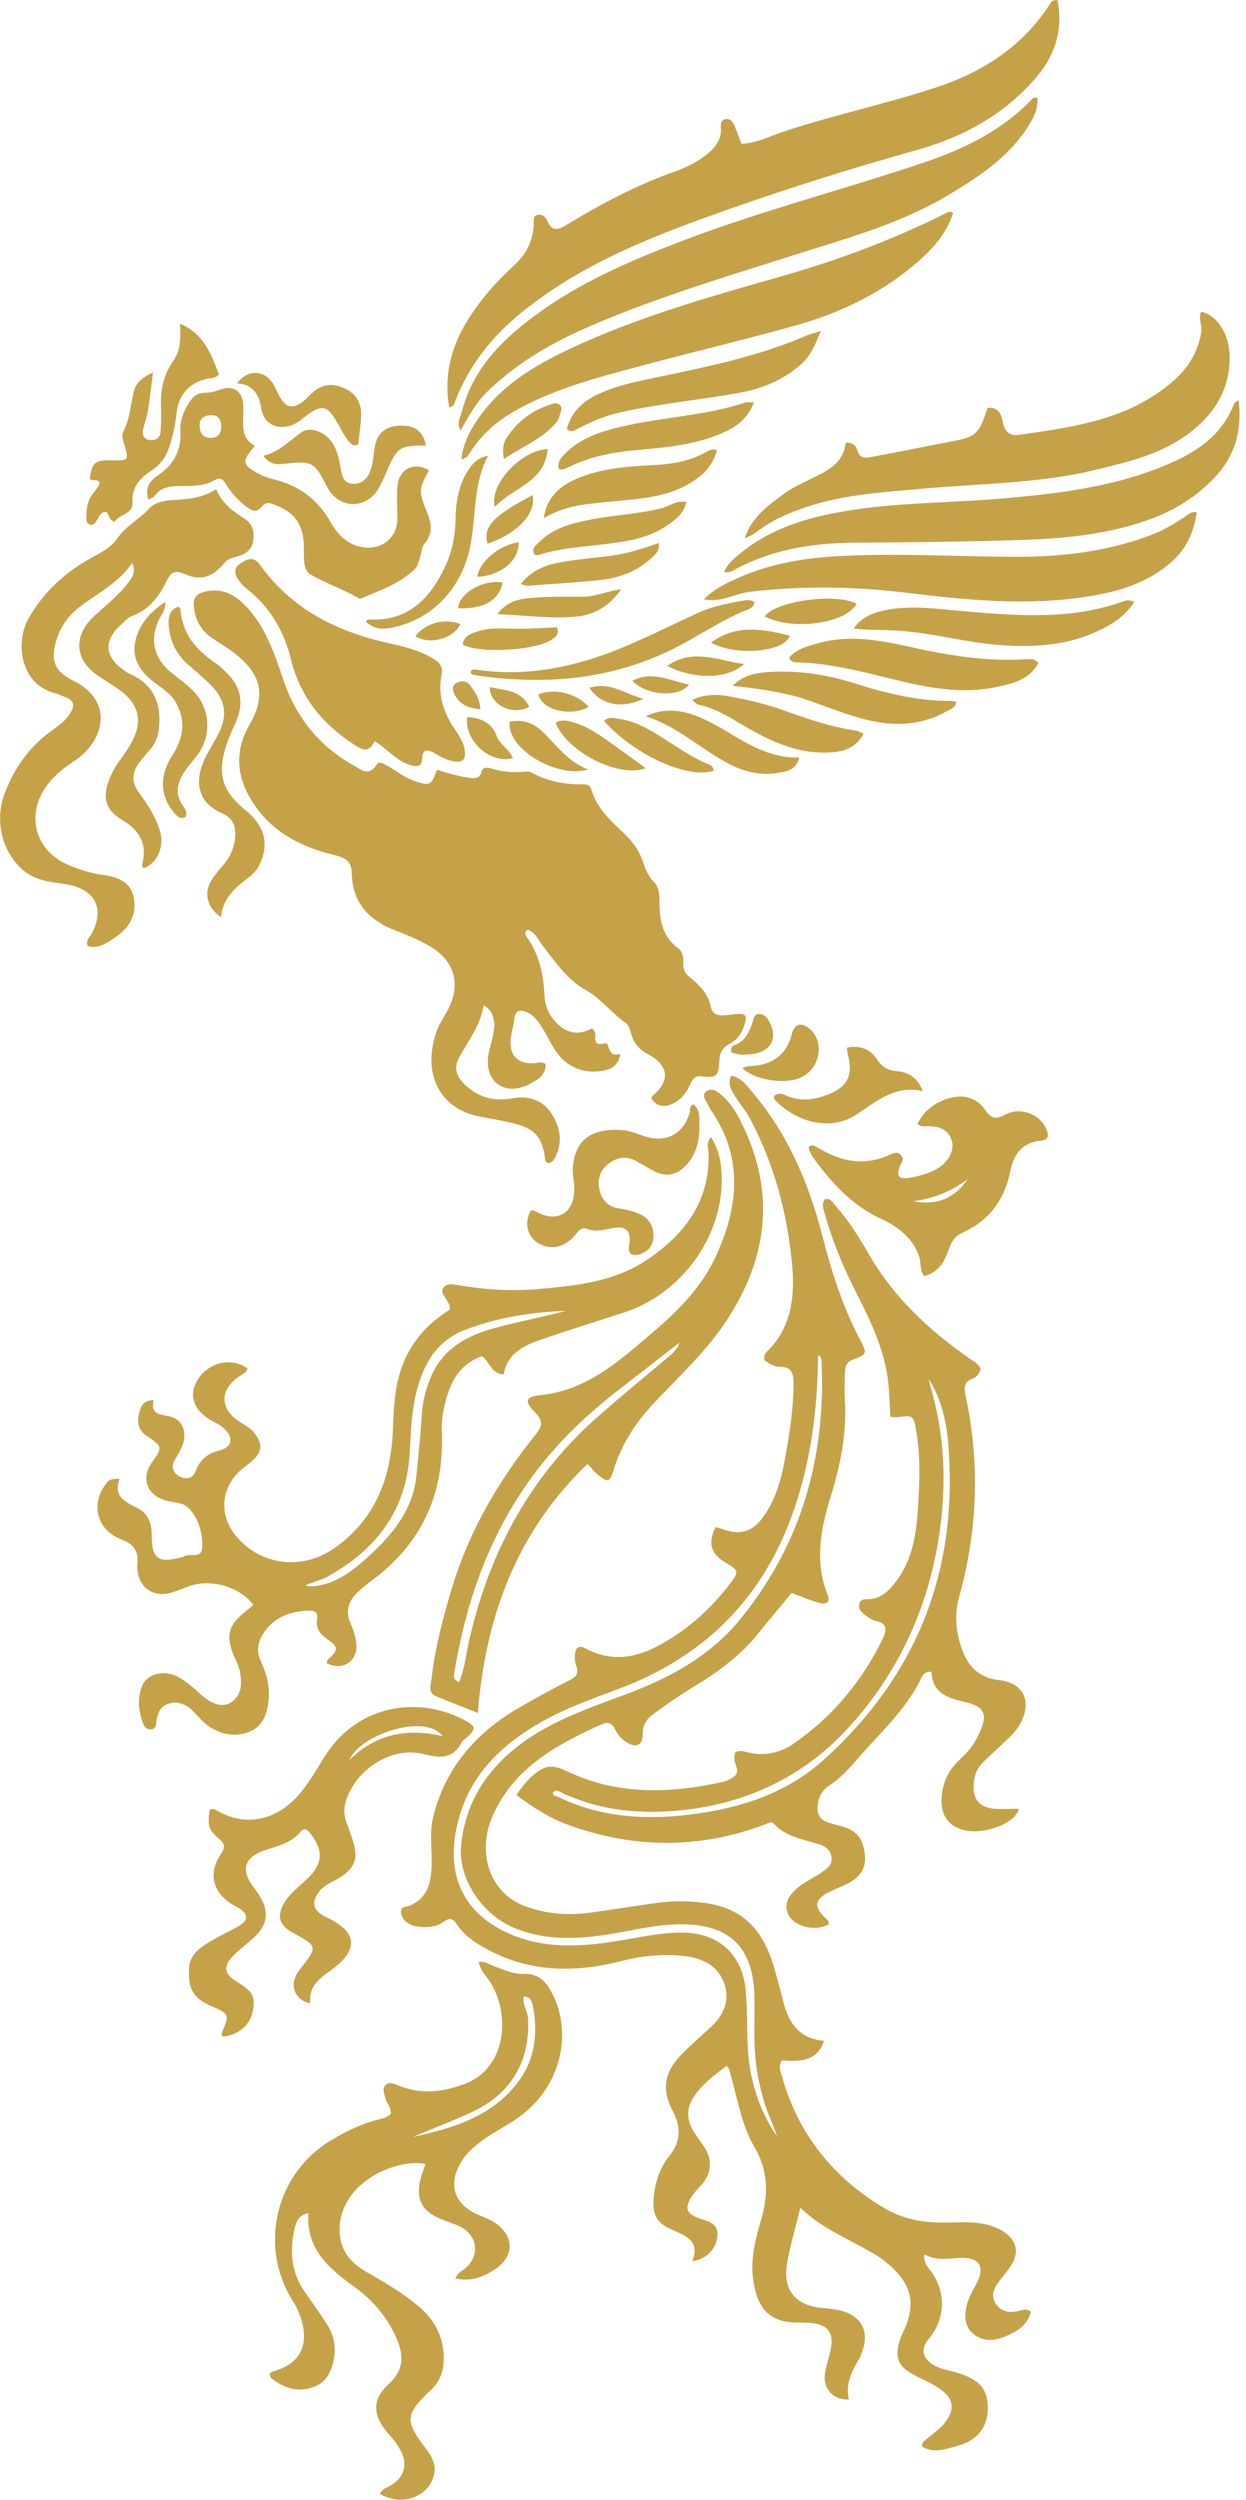 <?xml version="1.0" encoding="utf-8"?>
<!-- Generator: Adobe Illustrator 22.0.0, SVG Export Plug-In . SVG Version: 6.00 Build 0)  -->
<svg version="1.1" id="Layer_1" xmlns="http://www.w3.org/2000/svg" xmlns:xlink="http://www.w3.org/1999/xlink" x="0px" y="0px"
	 viewBox="0 0 387.5 777.2" style="enable-background:new 0 0 387.5 777.2;" xml:space="preserve">
<style type="text/css">
	.st0{fill:#C5A248;}
</style>
<g>
	<g>
		<path class="st0" d="M248.9,686.3c-1.6,6.5-3.1,11.8-4.1,17.1c-1.5,8.5,2.6,13.4,11.1,14.1c2.1,0.2,4.2,0.4,6.3,1
			c5.7,1.7,8.1,6.4,6.1,12c-0.3,0.9-0.6,1.9-1.1,2.8c-2.4,3.9-4.3,7.9-3.2,12.6c-4.6,0.3-7.9-3-7.5-7.6c0.3-2.5,1.2-4.8,1.7-7.3
			c1.4-5.8-0.7-8.6-6.6-8.9c-1.2-0.1-2.5-0.1-3.7-0.1c-7.9,0-11.9-3.7-13.4-11.7c-1.4-6.9,0.2-13.4,2.1-19.9
			c2.4-7.9,2.4-15.5-1.9-22.8c-4.1-6.9-5.2-14.8-7.4-22.3c-0.3-0.9-0.2-2-1.3-3.1c-4,3-8.1,6-10.7,10.4c-2,3.5-1.5,7,0.6,10.3
			c1.1,1.7,2.3,3.3,3.4,5c2.2,3.5,1.9,7.6-0.7,10.8c-1,1.2-2.3,2.4-3.2,3.7c-2.8,4.1-2,5.9,2.6,7.4c2.6,0.8,5.5,1.6,5.1,5.4
			c-0.3,3.9-3.5,7.2-7.8,7.7c2.5-6.2-1.9-7.8-6.2-9.7c-4.9-2.1-6.3-4.7-5.8-10.1c0.4-4.9,2-9.3,5-13.1c3.5-4.4,3.5-8.7,1-13.6
			c-3.6-6.8-2.8-12.1,2.6-17.7c2.8-2.8,5.8-5.5,8.8-8.2c4.2-3.8,6.5-8.4,4.5-14c-2-5.6-7-7.8-12.3-8.4c-6.7-0.8-13.4-0.1-20,1.6
			c-14.5,3.7-28.7,3.4-42.1-4.1c-3.4-1.9-6.6-4.1-8.8-7.5c-1.4-2.2-2.6-1.7-4.3-0.5c-2.5,1.9-8.3,2-10.9,0.2c-1.2-0.8-2-1.9-2.1-3.4
			c-0.1-1.9,1.6-1.5,2.7-2c5.2-2.1,6.5-6.5,6.8-11.5c0.3-5.5-0.8-11.1,0.6-16.4c3.8-15,13.2-25.8,26.4-33.5c5.2-3,10.4-5.9,15.8-8.6
			c2.2-1.1,3.1-2.2,2.2-4.6c-0.4-1-0.5-2.2-0.4-3.3c0.1-2.3,1.2-3.2,3.4-2c7.4,3.9,14.6,3.2,21.8-0.5c9.1-4.7,16.7-11.4,22.9-19.5
			c3.1-4,2.9-4.3-1.5-6.9c-4.4-2.6-5.3-6.2-2.8-10.9c0.5,0.2,1.1,0.3,1.7,0.5c5.6,2.2,9.6,1.2,13.1-3.7c4.7-6.5,6.1-14.2,7.4-21.8
			c1.1-6.5,2-13.1,2-19.7c0-3.1-0.7-5.1-4.2-5.1c-2,0-3.5-1.1-4.8-2c-0.4-1.3,0.1-2.1,0.7-2.7c7.5-7.3,8.7-16.8,7.9-26.4
			c-1.4-16.3-5.6-32-13.4-46.5c-1.2-2.2-2.9-4.1-4.2-6.2c-1.2-2-2.7-3.9-1.4-6.7c3.3,0.6,5,3.3,6.9,5.5c11,13.1,17.4,28.4,21.6,44.8
			c2.8,10.9,6.2,21.6,11.5,31.6c2.4,4.5,2.3,4.7-2.2,6.4c-1.9,0.7-2.4,2.1-2.4,3.8c-0.1,2.6-0.2,5.3-0.1,7.9
			c0.8,10.8-1.3,21.1-4.5,31.3c-3,9.9-4.9,19.9-0.8,30.1c1,2.6-0.8,3-2.6,2.5c-2.9-0.8-5.6-2-8.6-3.1c-3.5,4.2-7,8.4-10.4,12.6
			c-5.4,6.7-12.2,11.8-19.5,16.2c-4.6,2.8-9,5.8-13.3,9c-2,1.5-3.2,3.4-3.1,6c0,3.5-1.9,4.5-4.9,2.7c-1.7-1-2.9-2.4-3.7-4.1
			c-0.9-1.8-2.2-2.4-3.9-1.7c-14,6.3-27.3,13.4-34,28.2c-5.4,11.8-1,24.4,9.7,28.4c6.6,2.5,13.4,3,20.3,2.1c6.9-0.9,13.8-2.1,20.7-3
			c4.6-0.7,9.2-0.7,13.8-0.2c12.3,1.3,19.2,7.6,22.9,20.4c1,3.6,2,7.2,2.9,10.8c1.7,6.6,5.2,11.3,12.6,11.8
			c-1.8,5.2-5.4,6.8-13.1,6.1c-1.2,1.6-0.5,3.3,0,5c5.1,18.1,16,31.6,32.1,41.1c5,2.9,10.4,4.1,16.1,4.3c5.2,0.2,10.5-0.6,15.7,0.7
			c1.9,0.5,3.6,1.2,5.1,2.2c4.1,2.8,4.9,6.5,2.1,10.7c-1.3,2-2.9,3.7-4.3,5.7c-1.5,2.2-1.6,4.6,0.2,6.6c1.6,1.9,3.8,2.2,6.2,1.7
			c1.3-0.3,2.6-1,4.2,0.1c-1,4.3-4.4,6.2-7.9,7.7c-3.3,1.4-6.8,1.8-9.9-0.7c-2.5-2-2.9-4.8-2.4-7.8c0.5-2.9,1.9-5.4,3.3-7.9
			c2.7-5.1,1-8.1-4.7-8c-3.8,0.1-7.6,1.1-11.5-1.1c-0.4,2.9,1.3,4.2,2.4,5.8c4.4,6.4,4,14.4-1,20.4c-2.7,3.2-2.1,6.2,1.6,8.3
			c2.3,1.3,5,1.6,7.5,2.4c6.8,2.2,9.2,5,9.2,11c0,5.7-3.2,10-9.3,11.6c-3.6,1-7.4,2.5-11.1,0.3c-0.2-1.6,1-2,1.8-2.7
			c1.6-1.4,3.4-2.6,4.8-4.2c3.9-4.6,3.4-8.2-1.7-11.5c-2.6-1.7-5.6-2.8-8.3-4.4c-4-2.3-5-5-3.8-9.5c0.2-0.8,0.5-1.7,0.9-2.5
			c4.4-8.9,4.2-15.9-6.7-23.9C265.7,696.6,256.4,693.6,248.9,686.3z M241.6,664.1c-1.2-3.9-3.1-7.5-4.2-11.5c-1.1-4-2-8-2.4-12.1
			c-0.7-6.7-0.2-13.5-0.4-20.2c-0.4-15.1-7.8-22.1-22.8-22.1c-7.2,0-14.1,1.7-21.1,2.9c-10.3,1.7-20.6,2.4-30.6-1.7
			c-10.1-4.1-17.7-15.4-16.7-25.6c1.1-11.9,6.6-21.6,15.6-29.3c10.1-8.6,22.4-12.9,34.6-17.4c14.2-5.2,27.3-12.1,36.9-24.1
			c18.8-23.2,26.3-50,25-79.6c0-0.8,0.1-1.6-1.1-2.1c-0.1,14.7-1.7,29-5.9,43.1c-8.7,29.6-27.3,49.9-56.3,60.7
			c-7.8,2.9-15.7,5.7-23.1,9.8c-13.1,7.3-23.4,17-26.9,32.4c-3.4,14.4,1.2,25.8,13.1,32.3c11.9,6.5,24.6,5.8,37.3,3.7
			c6.8-1.1,13.5-2.7,20.4-2.5c10.9,0.3,17.9,7.2,18.9,17.8c0.5,5.6,0.4,11.2,0.6,16.8C232.9,645.7,235.7,655.4,241.6,664.1z"/>
		<path class="st0" d="M150.4,312.5c-1,6.5-5,11.3-7.8,16.6c-1.6,3.1-0.4,5.9,2,8.1c4.2,4,9.1,5.3,14.9,4.2
			c4.6-0.8,8.9,0.4,11.7,4.3c2.7,3.9,3.9,8.4,1.9,13.1c-0.5,1.3-1.1,2.5-2.5,2.8c-1-0.2-1-0.9-1.1-1.5c-0.8-6.4-3.1-9.2-9.4-10.8
			c-3.3-0.8-6.6-1.4-9.9-2c-13.4-2.1-19-13.3-14.5-26.5c0.7-2.1,2-4,3.1-6c4.8-8.2,2.9-16-5.2-20.7c-3.6-2.1-7.4-3.6-11.3-5.1
			c-7.9-3.2-12.7-8.7-12.9-17.5c-0.1-3.5-1.7-4.8-5.1-5.6c-11.3-2.7-21.1-7.9-26.9-18.5c-4-7.2-4.1-14.8,0.2-22.1
			c5-8.7,3.9-15.3-4-21.7c-2.3-1.9-4.9-3.4-7.4-5.1c-3.6-2.3-5.5-5.7-5.9-9.9c-0.3-2.6,0.6-4,3.5-4.7c5.7-1.3,9.6,1.2,13.2,5.1
			c5.8,6.4,8.4,14.3,11.1,22.3c3.9,11.6,11.1,20.6,21.8,26.6c2.2,1.2,4.8,3.8,7.3-0.3c0.7-1.3,2.5,0.1,3.7,0.7
			c2.6,1.5,4.9,3.4,7.8,4.4c4.9,1.7,5.4,1.6,7.2-3.4c3.2,1,6.5,2,10,2.5c1.7,0.2,3.2,0.4,3.8-1.8c0.4-1.6,1.8-1.5,3.1-1.1
			c3.4,1.1,6.9,1.3,10.4,1c0.6-0.1,1.4-0.1,1.8,0.1c5.2,2.9,10.7,4,16.6,3.8c1.1,0,2,0.5,2.3,1.6c1.7,6,6.2,9.9,10.4,13.9
			c2.7,2.6,4.7,5.5,5.8,9c0.7,2.2,1.6,4.1,3.2,5.8c1.7,1.7,1.8,4.1,1.8,6.3c0,5.5,0.8,10.7,5.7,14.3c1.4,1,1.8,2.7,1.7,4.4
			c-0.1,1.7,0.3,3.3,1.7,4.4c3.1,2.6,6,5.1,6.9,9.6c0.7,3.5,4.4,2.5,7.1,2.2c3.9-0.4,4.4,0.1,3.1,3.9c-0.8,2.4-2.3,4.2-4.4,5.3
			c-2.3,1.2-3.1,2.9-3.2,5.4c-0.2,4.6-0.9,5.3-5.4,4.7c-2.1-0.3-2.9,0.8-3.6,2.4c-1.2,2.7-2.9,5-5.7,6.2c-2.6,1.1-4.8,0.8-6.4-1.7
			c0.1-0.4,0.1-0.7,0.2-0.8c5.7-4.4,5.3-9.6-1.3-13c-3-1.6-4.5-3.6-5.3-6.6c-0.3-1.2-0.8-2.6-1.7-3.2c-4.4-3-7.5-7.4-12.3-10.1
			c-5.6-3.1-9.3-8.5-13.2-13.5c-1.5-1.9-2.4-4.4-4.9-5.3c-1.2,0.9-0.7,1.7-0.2,2.4c3.7,5.2,5,11,5.4,17.3c0.1,2.6,0.6,5.2,2.2,7.4
			c3.4,4.7,7.6,6.3,12.6,3.6c1.8,1.4,0.6,3,1.2,4.2c1,1.4,2.4,0,3.6,0.6c0.6,1.7,0.9,4.1,4,3.1c-0.5,3.4-2.5,4.7-5.1,5.2
			c-6.3,1.3-12-1.2-15.4-6.7c-1.4-2.3-2.6-4.8-4.1-7.1c-1.2-1.9-2.6-3.7-4.9-4.5c-1.9-0.6-3.1-0.3-3.4,2c-0.2,2-0.8,3.9-1.1,5.9
			c-0.8,5.6,2.1,8.6,7.6,8.1c1-0.1,2-0.6,3.2,0.3c0.1,3.5-2.6,5-5.2,6.3c-3.1,1.5-6.5,2.1-9.6,0c-2.9-2-3.8-6.2-2.8-10.2
			c0.7-2.8,1.5-5.6,1.7-8.4C153.5,316.4,153.2,314.1,150.4,312.5z"/>
		<path class="st0" d="M276.9,440.5c-0.2-3.8-0.3-7.6-0.7-11.2c-1.2-9.7-5.3-18.4-9.7-27c-4.1-8-7.6-16.3-10-25
			c-0.4-1.4-1-2.9-0.1-4.4c1.9-0.7,2.6,1,3.5,2c4,4.5,7.2,9.6,10.2,14.8c7.7,13.5,18.6,23.6,31.1,32.4c1.4,1,3.1,1.7,3.8,3.5
			c-0.4,1.4-1.4,2.6-2.6,3c-2.5,0.9-2.6,2.7-2.2,4.8c4.6,21.2,3.9,42.1-1.9,63c-1.6,5.6-1,11.4,1.1,16.9c2,5.3,5.7,8.4,11.3,9
			c7.4,0.8,10.2,6.2,6.9,13c-1,1.9-2.3,3.5-3.9,5c-2.7,2.5-5.3,5-7.9,7.5c-2,1.9-2.9,4.3-3,7.1c-0.2,4.6,1.9,7,6.5,7.4
			c2.4,0.2,4.9,0,7.6,0c-1,2.9-3.3,4-5.4,5.1c-0.9,0.5-1.9,0.7-2.8,1c-6.3,1.9-11.8,0.7-14.4-3c-2.5-3.6-1.8-10.9,1.6-15.5
			c1.1-1.5,2.5-2.8,3.8-4.1c2.1-2,3.7-4.4,4.9-7.1c2.7-5.8,1.6-8.2-4.5-9.6c-5.5-1.2-10.2-2.9-10.4-9.4c-2.2-0.1-2.8,1.1-3.3,2.2
			c-4.6,9.5-12.4,16.5-19.2,24.3c-2.9,3.3-5.7,6.6-9.5,9c-2.1,1.4-3.1,3.5-3.4,6c-0.3,2.8,0.7,4.6,3.4,5.4c1.3,0.4,2.6,0.8,4,1.1
			c4.8,1.4,6.8,3.8,7.3,9.2c0.4,4.3-1.9,6.8-5.3,8.6c-2,1-4.1,1.8-6.1,2.8c-4.1,2.2-4.5,4.2-1.4,7.5c0.7,0.7,1.7,1.2,1.5,2.4
			c-3.9,2.3-10.4,0.9-12.4-2.8c-1.3-2.5-0.8-4.7,1.1-6.9c2.5-3,6.1-4.3,9.1-6.4c1.6-1.2,3.4-2.2,3.1-4.7c-0.3-2.4-2-3.5-3.9-4.1
			c-5-1.5-10.3-2.3-14.1-6.4c-0.8-0.9-1.9,0-2.8,0.3c-20.2,7.6-40.5,7.5-60.8,0.2c-5.9-2.1-11.1-5.4-16.4-9.4c2.2-3.2,4.4-6,7.6-7.9
			c3-1.7,5.7-0.7,8.5,0.7c14.7,6.9,29.9,6.8,45.4,3.7c2.2-0.4,4.5-0.8,6.3-2.3c2.1-1.8-0.4-4,0-6c0.1-0.5,0.1-1,0.2-1.4
			c1.3-0.8,2.5-0.4,3.7-0.1c5.1,1.3,10,0.4,14.3-2.5c12.2-8.4,21.4-19.4,27.9-32.7c1.4-2.9,1.4-5-2.4-5.7c-0.9-0.2-1.8-0.8-2.6-1.4
			c-1.2-0.9-2.6-1.9-2.3-3.6c0.3-2.1,2.3-1.5,3.7-1.7c3.6-0.5,5.7-2.8,7.7-5.4c5.3-6.9,6.4-15.1,6.9-23.3c0.5-7.7,0.8-15.5-0.5-23.2
			c-0.9-5.3-0.9-5.3-6.2-4.6C278.2,440.6,277.7,440.5,276.9,440.5z M288.8,428.6c0.2,0.8,0.4,1.6,0.6,2.5c0.3,1,0.6,1.9,0.8,2.9
			c4,15.2,4.1,30.7,1.4,46.1c-3.7,21.4-12.8,40.5-27.3,56.5c-13.3,14.8-30.4,23.4-50.2,25.9c-13.4,1.7-26.7,0.7-39.2-5.1
			c-0.9-0.4-2-1.3-3-0.1c0.1,1.1,1,1,1.7,1.3c13.8,6.7,28.4,7.3,43.2,5.2c14.8-2.1,28.6-6.8,39.9-17.2c28-25.5,40.8-57.2,38.4-95
			C294.7,443.5,293.2,435.6,288.8,428.6z"/>
		<path class="st0" d="M221.1,353.5c2.1,3.3,2.9,6.4,3.2,9.8c1.8,19.2-11.3,38.4-29.9,44.6c-8.3,2.7-16.6,5.3-24.9,8.1
			c-5.9,2-11.6,4.2-12.9,11.3c-3.9-0.3-4.3-4-6.7-5.7c-5,1.7-8.2,5.3-10.1,10.2c-1.6,4.3-2.6,8.9-2.4,13.6
			c0.8,19.5-6.6,35-22.4,46.4c-1.4,1-2.7,2.2-4,3.4c-2.6,2.6-3.6,5.6-2.1,9.2c0.9,2.1,1.7,4.2,1.9,6.4c0.6,5.6-4.1,8.7-9.1,6.3
			c-0.2-0.7,0.2-1.1,0.7-1.6c2.8-2.6,2.8-3.6-0.3-5.7c-2.3-1.6-4-3.4-3.5-6.5c0.4-2.2-1-2.7-2.6-2.6c-5.9,0.2-11,2.1-14.3,7.4
			c-1.7,2.7-1.9,5.5-0.5,8.5c1.8,3.9,2.8,7.9,2.3,12.3c-0.5,4.4-2.1,8-6.1,9.5c-4.4,1.7-8.9,0.8-12.8-2c-1.6-1.2-2.9-2.7-4.3-4.2
			c-2-2.1-4.5-3.4-7.4-2.7c-3,0.7-4,3.1-4.3,5.9c-0.1,1-0.2,2.1-1.6,2.2c-1.3,0.1-2.1-0.7-2.5-1.8c-1.4-3.9-1.9-7.8-0.3-11.7
			c1.5-3.8,6.8-5.1,11-2.9c2.8,1.5,5.1,3.6,7.4,5.7c3.5,3.1,6.9,4,9.4,2.2c3.4-2.4,3.2-6,2.6-9.5c-0.3-1.7-1.2-3.3-1.9-4.9
			c-2.5-6.3-1.7-9.5,3.6-13.7c0.9-0.7,1.7-1.4,2.5-2.1c-4.3-5.7-13.3-8.2-20-5.8c-1.6,0.6-3.3,1.3-4.9,1.8c-6,2.1-10.9-1.2-11.2-7.5
			c0-0.4-0.1-0.8,0-1.1c0.5-4.1-1.1-6.3-5.1-7.8c-7.4-2.9-9.4-10.6-4.9-16.9c1.2-1.7,1.4-1.8,4.5-1.9c-2.1,5.5,1.7,7.2,5.5,9.1
			c3.6,1.8,4.5,5,4.5,8.8c0,6.9,2.1,8.4,8.8,6.6c0.4-0.1,0.8-0.1,1.1-0.3c1.8-1.3,5.6,1.1,5.8-3c0.3-6.1-2.9-12.5-6.7-13.5
			c-1.6-0.4-3.2-0.5-4.8-1c-5.7-1.6-7.6-6.9-4.2-11.7c3.4-4.8,3.5-4.9-1.8-8.5c-2.4-1.7-2.8-4-2.2-6.6c0.5-2.3,1.3-4.4,4.6-4.3
			c-1,3.9,1.3,4.4,4.4,4.9c4.4,0.7,6.2,4.7,4.5,9.3c-0.6,1.5-1.5,2.9-2.3,4.3c-1.4,2.2-0.4,4.2,1.3,5.1c1.8,1,4.2,1.1,5.2-1.7
			c1.2-3.3,3.6-5.3,7-6.2c1.5-0.4,3.4-1.1,3.7-2.8c0.4-2-1.2-3.5-2.6-4.7c-0.9-0.7-1.9-1.2-2.9-1.7c-5.9-3.2-7.6-8-4.6-12.9
			c3.3-5.4,10.5-7.1,15.5-3.5c-0.4,1.4-1.6,1.8-2.6,2.5c-6.2,4.1-6.1,10.2,0.3,14.2c1.6,1,3.2,1.8,4.4,3.4c2.6,3.3,2.5,5.7-0.5,8.5
			c-1,0.9-2.1,1.7-3.2,2.6c-6.7,5.4-7.5,14.3-2,20.9c7.6,9.1,20.3,10.7,30.1,4.1c13.2-9,18.1-22,18.7-37.3c0.3-7.6,0.6-15.1,4-22.3
			c3.1-6.5,7.8-11.2,13.6-14.8c0.4-1.3-0.4-2-0.8-2.9c-0.6-1.3-2.2-2.5-1.1-4c1.1-1.5,3-1,4.6-0.8c7.9,1.4,15.9,1.9,23.9,1.3
			c11.8-1,23.9-2.1,34.1-8.7c12.3-8,20.7-18.8,19.8-34.6C220,356.4,219.8,355.2,221.1,353.5z M176.1,407.5
			c-10.7,0.4-21.2,2-31.2,5.8c-5.8,2.2-9.9,6-12.6,11.6c-4.2,8.6-4.4,17.9-4.9,27.1c-1.1,17.8-10.6,29.9-25.7,38.2
			c-2.1,1.1-4.5,1.7-6.7,2.6c1,0.4,1.9,0.4,2.7,0.3c7.2-0.8,12.4-5.1,17.4-9.7c7.3-6.7,13.4-14.4,14.4-24.7c0.6-6.3,1.3-12.7,1.7-19
			c0.2-3.7,1.1-7.4,2.5-10.9c3.5-9,10.7-13.3,19.6-15.8C160.8,410.9,168.5,409.5,176.1,407.5z"/>
		<path class="st0" d="M141.6,708.3c0.7-1.7,1.9-2.2,2.9-3c5-4.1,4.1-10.6-1.8-13.3c-1.6-0.7-3.3-1.3-4.9-1.9
			c-6.7-2.5-8.8-6.5-6.8-13.5c0.4-1.3,0.9-2.6,1.3-3.9c-10.4-1.9-29.1,7.3-26.4,23.4c0.9,5.1,4.5,8.2,8.8,10.6
			c5.3,3,10.6,6.2,15.3,10.1c5.3,4.4,8.2,10,8,17c-0.1,3.7-1.4,6.8-4.1,9.3c-0.5,0.4-0.9,0.8-1.4,1.3c-6.1,6.1-6.3,8.4-1.1,15.4
			c2.3,3,4.7,5.9,3.4,10.2c-2,6.5-10.1,9.1-16.6,5.3c0.4-1.3,1.6-1.8,2.7-2.3c4.7-2.4,6.1-6.7,3.7-11.2c-1.1-2.1-2.6-3.9-4.2-5.7
			c-4.5-5.3-4.7-10.2,0.4-14.9c4.7-4.3,4.9-8.7,2.6-14.1c-2.8-6.5-7.2-11.8-12.8-15.9c-8-5.8-15.4-11.7-14.7-23.2
			c-2.8,0.6-3.6,2.3-4.1,4.1c-1.8,7.2-1.4,14.1,3,20.4c2.3,3.3,4.6,6.5,6.8,9.9c2.2,3.4,3,7,2.2,11.1c-0.8,4.3-2.7,7.6-7.1,8.8
			c-4.6,1.4-8.6-0.1-12.2-2.9c-0.4-0.3-0.5-0.8-0.7-1.3c0.3-0.3,0.5-0.7,0.8-0.8c11.2-2.9,11.7-11.6,7.6-20c-0.4-0.9-1-1.7-1.5-2.6
			c-10.2-16.8-4.9-38.9,12-49.2c4.8-2.9,9.9-5.4,15.4-6.7c1.2-0.3,2.4-0.7,3.4-1.6c0.3-2-1.2-3.3-1.6-4.9c-0.4-1.4-1.2-3,0.1-4.2
			c1.1-1,2.6-0.3,3.9,0.2c6.9,2.9,13.7,2.1,20.4-0.4c14-5.1,14.3-23.1,7.7-32.4c-1.2-1.7-2.7-3.2-3.1-5.6c1.9-0.3,3.3,0.8,4.7,1.3
			c2.9,1.1,6,2.5,9,2.4c5.7-0.2,7.8,3.2,9.8,7.5c5.2,11.4,2.5,28.6-13,38.4c-3.6,2.3-7.4,4.2-10.7,6.9c-1.8,1.4-3.4,2.9-4.7,4.8
			c-5,7.4-3.1,14.2,5.2,17.5c1.9,0.8,3.7,1.5,5.3,2.7c5.2,3.9,5.4,9.6,0.2,13.5C150.8,707.8,146.6,709.4,141.6,708.3z M128.4,664.3
			c12-2.6,23.7-6,31.9-16c5.9-7.2,7.1-15.5,5.5-24.3c-0.3-1.5-0.5-3.2-2.9-3.4c-0.5,2.5,1.1,4.4,1.3,6.7
			c0.8,13.3-5.2,23.6-17.3,29.2C140.9,659.3,134.6,661.7,128.4,664.3z"/>
		<path class="st0" d="M139.7,126.7c-1.8-10.4,0.8-19.6,6.4-28.2c3.9-6,8.6-11.3,13.9-16.1c3.8-3.5,5.8-7.7,6-12.8
			c0-1.1-0.3-2.5,1.2-2.8c1.4-0.3,2.5,0.6,3,1.8c1.2,3.1,3,3.1,5.5,1.6c11-6.7,22.3-12.7,34.5-17c3.7-1.3,7.1-3.1,10.1-5.6
			c2.3-2,4.1-4.3,3.9-7.7c-0.1-1.2-0.1-2.7,1.6-2.9c1.4-0.1,2.2,1,2.7,2.2c0.7,1.8,1.4,3.7,2.1,5.5c4.7-0.2,8.7-2.3,12.8-3.7
			c15.4-5.1,31.3-8.5,46.8-13.5c14.9-4.8,27.6-12.7,36.3-26.2c0.4-0.7,1-1.5,2.4-1.2c1.7,9-0.6,16.8-6.5,23.8
			c-9.7,11.4-22.2,18.4-36.4,22.5C263,52.8,240.4,60,218.1,68.1c-19.8,7.2-39,15.4-55.6,28.8c-9.3,7.5-16.6,16.5-20.9,27.8
			C141.3,125.4,141.2,126.4,139.7,126.7z"/>
		<path class="st0" d="M67.2,152.1c2,4.5,5.3,6.9,8.8,9.1c2.7,1.7,3.2,4.3,2.7,7.2c-0.5,2.7-2.5,3.9-4.9,4.6
			c-1.5,0.4-2.9,0.6-3.9,1.9c-3.8,4.6-7.4,5.8-12.6,3.5c-3.1-1.4-4.3-0.2-5.5,2.2c-2.3,4.9-5.4,8.9-10.7,10.9
			c-1.4,0.5-2.6,1.9-3.8,3c-5.1,4.8-4.7,9.6,1,13.7c0.6,0.4,1.2,0.9,1.9,1.2c7.1,3.1,9.9,8.6,9.3,16.2c-0.2,2.9-1,5.4-2.9,7.5
			c-1.1,1.2-2.1,2.5-3.1,3.7c-2.4,3.1-2.8,6.2-0.3,9.6c2.6,3.5,5,7.2,6.4,11.4c1.7,5-0.4,10.3-4.8,12.1c-0.5-0.3-0.7-0.8-0.6-1.2
			c1.7-6.1-0.7-10.5-5.9-13.6c-5.8-3.4-6.9-7.5-3.5-14.7c1.4-2.9,3.6-5.4,5.3-8.2c4.9-7.8,3.4-13.8-4.4-18.7c-1.7-1.1-3.3-2.2-5-3.3
			c-7.5-4.9-8.1-12.5-1.4-18.7c3.6-3.3,7.4-6.3,10.5-10.2c1.3-1.7,2.6-3.4,1.3-6.3c-4.4,6.5-11.2,9.6-16.9,14.1
			c-2.9,2.4-5.1,5.4-6.4,9.1c-2.2,6.6-1.3,10.3,5,13.4c13.3,6.6,9.1,19.3,0.4,24.9c-3.2,2.1-6.1,4.4-8.4,7.4c-7,9.1-4,20.6,6.5,25
			c3.5,1.5,7,2.6,10.8,3.1c4.4,0.6,8.5,2,9.5,7c1,5.2-1.2,9.3-5.5,12.2c-2.6,1.8-5.3,3.9-8.8,2.9c-0.7-1.6,0.4-2.5,1-3.5
			c4.5-8,1.4-14.2-7.7-15.7c-4.7-0.7-9.5-1.1-13.3-4.3c-6.8-5.7-9.2-15.8-5.6-24.6c3-7.6,7.6-14,14.3-18.8c2.2-1.6,4.5-3.2,5.9-5.6
			c1.4-2.2,1.1-4-1.6-4.9c-1.1-0.4-2.1-0.9-3.1-1.2c-10.9-2.7-12.6-15.7-8.3-23.3c4.8-8.4,11.7-14.6,20.1-19.1
			c2.8-1.5,5.6-3.1,7.4-5.6c2.6-3.9,6.8-6,9.9-9.3c1.7-1.9,4.3-2.5,6.8-2.7C57.7,155.2,62.5,155.1,67.2,152.1z"/>
		<path class="st0" d="M182.7,455.1c-22,21.1-31.7,47.4-34.1,77.4c-4.9-2-9.1-3.5-13.2-5.3c-2.4-1.1-1.4-3.5-1.2-5.3
			c1.1-9.7,3.6-19.1,6.4-28.4c5.4-17.7,14.5-33.3,26.1-47.7c2-2.5,2.2-4.2-0.2-6.6c-3.5-3.5-3.2-5,1.6-5.5
			c14.6-1.5,24.7-10.8,35-19.6c7.8-6.6,15.1-14,19.5-23.5c7-15.2,8.7-30.4-1.3-45.2c-0.5-0.7-0.9-1.5-1.3-2.3
			c-0.6-1.2-1.8-2.5-0.5-3.7c1.5-1.3,3.1-0.4,4.4,0.6c2.5,2,4.3,4.5,5.8,7.3c11.5,21.7,9.7,42.7-3.6,63c-6.5,10-15.4,18-23.5,26.7
			c-5.4,5.9-9.5,12.5-11.8,20.1c-1.1,3.6-1.8,3.9-4.7,1.5c-0.6-0.5-1.1-1-1.7-1.5C184,456.4,183.5,455.9,182.7,455.1z M211.3,417.4
			c-6.2,4.8-12,9.3-17.8,13.8c-7.8,6-15.2,12.5-21.7,20c-17.1,19.6-26.2,42.8-30.4,68.2c-0.2,1.3-0.8,2.7,1.4,3.5
			c1.9-4.7,2.2-9.5,3.4-14.2c6.4-27.1,19.2-50.5,40.4-68.9c7.4-6.5,15-12.7,22.6-19.1C210,419.7,210.9,418.9,211.3,417.4z"/>
		<path class="st0" d="M322.6,30.4c0.3,2.6-0.6,5-1.9,7.3c-6,10.5-15.7,16.9-25.7,22.9c-15.2,9.1-32.1,13.6-48.7,18.9
			c-22,7-44.2,13.6-65.3,23c-10.9,4.9-21,11-29.6,19.4c-3.4,3.3-5.6,7.5-8.2,12c-1.2-2.4-0.1-4.1,0.4-5.8
			c3.3-13.1,12.1-22.1,22.5-29.8c14.1-10.5,30-17.3,46.3-23.5c24.4-9.3,49.7-15.8,74.4-24.1c12.6-4.2,24.3-9.8,33.7-19.4
			C321,30.7,321.5,30.1,322.6,30.4z"/>
		<path class="st0" d="M96.5,622.8c-5.3-1.2-6.7-6.2-3.3-10.5c5.7-7.2,5.7-7.2-2.2-11.5c-4.3-2.4-5.1-5.4-2.4-9.6
			c1.8-2.8,4.4-4.7,6.8-7c5.1-4.8,5.3-8.9,1-14.4c-1-1.3-1.9-1.6-3-0.3c-2.8,3.4-6.9,4.3-10.8,5.6c-6.5,2.1-7.9,6.1-3.8,11.5
			c1.7,2.3,3.4,4.6,3.8,7.6c0.4,3.3-1.2,5.8-3.4,7.9c-2.1,1.9-4.4,3.7-6.5,5.7c-3.4,3.5-3.1,5.8,1,8.3c5,3,5.9,4.7,4.8,9.6
			c-0.9,4-4.6,7-9.2,7.4c-0.6-0.5-0.3-1.1-0.1-1.7c2.2-5,2-5.4-3.1-7.6c-6-2.5-7.7-5.5-7.3-11.9c0.2-4.1,3.1-6.2,6-8
			c2.9-1.9,6.2-3.3,9.2-5c3.3-1.9,3.4-3.7,0.2-5.8c-0.4-0.3-0.9-0.5-1.3-0.7c-6.7-3.7-8.4-9.9-4.1-16.2c1.4-2.1,1-3.2-0.7-4.6
			c-3.3-2.8-3.6-4-2.9-8.9c1-0.8,1.9,0,2.7,0.4c11,6,20.5,0.6,25.9-6.2c2.6-3.3,4.8-7,7-10.6c10.4-16.8,29.5-18.9,43.2-11.8
			c4.3,2.2,4.3,3,0.5,6.2c-0.3,0.2-0.7,0.4-0.8,0.7c-2.8,5.7-7.1,5.1-12.4,3.8c-10-2.3-21.2,5.3-23.9,15.3c-0.5,2-0.4,4,0.3,5.9
			c0.7,2,1.5,4,2.1,6c1.7,5.4,0.5,8.4-4.3,11.4c-2,1.2-4.3,2-5.9,3.8c-3,3.4-2.4,6.4,1.7,8.3c10.1,4.7,10.5,10.3,1.2,16.9
			C99.2,615.1,95.9,617.7,96.5,622.8z M108.7,547.1c8-7.9,17.6-10,28.9-7.4C132.5,532.5,112,539.1,108.7,547.1z"/>
		<path class="st0" d="M231.6,167.4c2.1-6.6,7.2-10.2,12.2-13.9c2.3-1.7,4.9-2.9,7.5-4.2c5.3-2.6,10.9-4.8,11.7-11.6
			c2.2-0.3,3.2,0.9,3.6,2.2c0.7,2.8,2.7,2.5,4.7,2.1c9.1-1.7,18.1-3.5,27.2-5.3c5-1,6.4-2.7,8.6-9.9c3.3-0.4,4.3,1.9,4.8,4.5
			c0.5,3,2.3,4.3,5,3.9c15.7-2.3,31.5-4.3,44.8-14.2c6.2-4.5,10.7-10,11.9-17.9c0.3-2.1-1.1-4.2,0-6.2c5,1.2,8.6,6.8,8.8,13.7
			c0.2,10.7-5,18.6-13.3,24.6c-8.4,6.1-18.3,8.4-28.1,10.8c-18.1,4.4-36.7,4.3-55,6c-11.3,1-22.7,1.7-33.6,5.1
			c-6.4,2-12.4,4.5-17.7,8.7C233.6,166.5,232.6,166.9,231.6,167.4z"/>
		<path class="st0" d="M143.5,142.7c0.4-4,2-7.5,4-10.7c7.1-11.4,17.9-18,29.8-23.6c20.7-9.7,42.5-15.9,64.3-22.1
			c18.2-5.1,35.8-11.6,52.7-20.1c0.5-0.3,1.1-0.7,2.1,0c-1.8,5.9-5.8,10.6-10.3,14.6c-11.1,9.9-24.2,16.3-38.4,20.3
			c-15.4,4.3-30.9,8-46.3,12.1c-14.1,3.8-28.3,7.2-41.2,14.5c-5.7,3.2-10.6,7.5-14.1,13.1C145.6,141.6,145.2,142.5,143.5,142.7z"/>
		<path class="st0" d="M385.2,124.3c1.2,9.9-1.3,17.7-7.6,24.3c-5.5,5.8-12.1,9.9-19.6,12.7c-12.5,4.6-25.5,6-38.6,6.5
			c-17.7,0.6-35.5,0.8-53.2,0.9c-13.3,0.1-26.1,2-37.9,8.5c-0.5,0.3-1.1,0.5-1.7,0.7c-0.3,0.1-0.7,0-1.4,0c1-2.6,2.9-4.1,4.8-5.7
			c11.3-9.3,24.8-12.3,38.8-14.2c14.1-1.8,28.4-1.8,42.6-3c18.4-1.6,36.8-3.8,53.9-11.6c8.1-3.7,15-8.9,18.4-17.7
			C383.7,125.3,384.3,125.1,385.2,124.3z"/>
		<path class="st0" d="M116.5,230.4c-1.7,3.7-3.8,2.8-6.2,1.2c-9.9-6.4-16.9-14.8-19.8-26.6c-2.1-8.5-6.3-16-13.3-21.6
			c-1.1-0.8-2.1-1.8-2.9-2.9c-1.3-1.8-1.8-3.8,0.3-5.2c2-1.4,4.2-2.6,6.2,0.2c9.8,13.8,23.8,20.8,39.9,24.4c5,1.1,10,2.3,14.4,5.1
			c1.9,1.2,2.7,2.4,2.2,4.9c-1.1,5.6,0.4,10.9,3.4,15.7c1.4,2.2,3.1,4.2,3.7,6.9c0.8,3.8-0.5,4.9-4.1,4c-2-0.5-3.7-1.5-5.4-2.5
			c-1.9-1.1-3.5-1.1-3.6,1.6c-0.1,2.8-1.5,2.9-3.8,2.2C123.2,236.5,120.6,232.9,116.5,230.4z"/>
		<path class="st0" d="M218.9,186.3c3.2-3.2,6.6-4.8,9.9-6.3c9.5-4.4,19.7-6.3,30.1-7c18.7-1.2,37.5,0,56.2,0.1
			c14.4,0.1,28.7-1.5,42.4-6.6c3.9-1.4,7.4-3.5,10.9-5.8c1-0.7,1.9-1.7,3.8-1.5c-0.8,5.7-2.9,10.7-7,14.7c-7,6.6-15.7,9.6-24.9,11.2
			c-19.7,3.5-39.3,1.5-59-0.9c-15.8-1.9-31.6-2.1-47.5-0.3c-2.8,0.3-5.6,1.3-8.3,2.1C223.5,186.4,221.8,186.9,218.9,186.3z"/>
		<path class="st0" d="M46.1,155.3c-1-3.4,0.3-5.7,2.7-7.3c5.2-3.4,7.7-7.9,7.3-14.2c-0.2-3,1-5.9,2.6-8.5c1.2-2,2.8-3.2,5.1-3.2
			c1.8,0,3.4-0.5,5.1-1.1c3.6-1.2,6.2,0.5,6.7,4.2c0.1,1,0.1,2,0.1,3c-0.1,4-0.8,8.1,3.6,10.4c-4.3,4.9-4.1,6,1.6,8.9
			c1.3,0.7,2.8,1.1,4.2,1.5c7.8,1.9,13.7,6.2,17.7,13.3c2.3,4.1,5.6,7.4,10.7,7.9c5.6,0.6,10-3.3,10.1-8.9c0-3.4-0.3-6.8,0-10.1
			c0.4-5.4,5.2-7.8,9.8-5c-3.2,6.1-3.3,6.2-0.5,13.3c1.3,3.4,1.8,6.3-0.8,9.4c-1,1.1-1,3-1.5,4.5c-0.4,1.2-0.7,2.6-1.5,3.4
			c-4.8,4.8-11.2,6.8-17.2,9.4c-4.9-3-10.4-4.7-15.3-7.6c-2.6-1.5-2-5.7-2.1-8.8c-0.1-6.6-2.8-10.5-8.9-12.8
			c-1.4-0.6-2.9-1.1-4.1,0.4c-1.6,2.1-3.2,1.4-4.8,0.2c-2.6-2-4.8-4.3-6.5-7.2c-0.8-1.4-1.8-2.1-3.3-1.2c-3.3,1.9-6.9,1.9-10.6,1.9
			c-3.1,0-6,0.2-8.1,2.9C47.8,154.7,46.9,154.9,46.1,155.3z M68.8,132.4c-0.1-2-0.9-3.4-3.1-3.3c-2.4,0-3.8,1.1-3.6,3.6
			c0.1,2.2,1.3,3.5,3.5,3.4C68,136.1,68.8,134.6,68.8,132.4z"/>
		<path class="st0" d="M287.4,396.7c-1.5-2.1-0.9-4.1-1.5-5.9c-2-6.1-6.7-9.5-12.1-12c-9-4.2-15.4-11.3-21.1-19.2
			c-0.4-0.6-0.7-1.3-1-2c-0.1-0.3-0.1-0.7-0.2-1.1c1.2-0.9,2.2-0.1,3.1,0.4c6.9,4.2,14,5.6,21.7,2.3c1.2-0.5,2.6-1.5,3.8-0.2
			c1.3,1.3,0.2,2.5-0.3,3.7c-1.1,2.8-0.3,3.9,2.5,3.5c3.3-0.5,6.6-1.3,9.5-3.1c3.2-2,5.1-5.6,4.2-8.5c-1.2-3.8-4.3-4.5-7.7-4.5
			c-0.8,0-1.7,0.3-3-0.7c2.1-4.2,5.6-6.8,9.9-8c4.5-1.3,8.6-0.2,11.3,3.8c1.9,2.8,3.4,2.7,6.1,1.3c4.8-2.6,11.1,0,12.9,4.7
			c0.7,1.9,0.6,3.2-1.8,3.4c-5.9,0.5-8.5,4.4-9.5,9.5c-1.8,9-6.7,15.4-15,19.2c-2.3,1-3.3,2.8-4.1,5
			C293.8,392,292,395.6,287.4,396.7z M284.1,373.4c7,1.5,12.9-0.9,16.8-6.8C295.5,370.6,290.1,372.6,284.1,373.4z"/>
		<path class="st0" d="M215.6,343.3c2.2,1.7,1.9,4.1,1.9,6.4c0.1,4.9-0.9,9.4-4.6,13c-2.9,2.8-6.1,3.2-9.6,1.3
			c-1.9-1-3.7-2.1-5.5-3.1c-3.1-1.7-6.1-1.1-8.7,1c-2.5,1.9-3.3,4.8-2.7,7.7c0.6,3.1,2.4,5.4,5.8,6c2.2,0.4,4.5,0.8,6.5,1.7
			c3.2,1.3,4.7,4,4.5,7.5c-0.2,2.7-1.8,4.3-4.2,5.1c-2.7,0.8-3.8-0.2-3.3-3c0.7-4.2-1-6-5.2-5.1c-2.7,0.5-5.3,1.3-8,0.2
			c-1.9-0.8-2.9,1.2-3.9,2.3c-2.4,2.5-5.1,4-8.6,3.2c-5.3-1.2-7.6-6.4-4.9-11.2c0.8-0.2,1.4,0.3,2.1,0.6c6.1,3.2,11.2,0.2,11.4-6.7
			c0.1-2.6-0.7-5.1-0.4-7.8c0.8-8.1,5.8-11.7,15.1-11.1c2.2,0.1,4.4,1,6.5,1.7c7.1,2.6,12.7-0.2,14.8-7.4
			C214.5,344.7,214.6,343.8,215.6,343.3z"/>
		<path class="st0" d="M56,100.6c7.7,3.4,9.7,9.7,12.1,15.8c-1,1.2-2.3,1.1-3.5,1.3c-5.7,1.2-9.1,5-9.7,10.8
			c-0.4,3.7-1.2,7.4-2.4,10.9c-1,2.9-2.8,5.2-5.4,6.9c-3.6,2.3-6.2,5.1-5.9,10c0.2,3.6-4.3,3.6-5.5,5.9c-2.1-0.5-1.6-2.3-2.6-3
			c-1.6-0.2-2,0.9-2.6,1.9c-0.6,0.9-1,2.3-2.4,2c-1.6-0.4-1.2-2-1.2-3.2c0-2.4,0.6-4.7,2.1-6.6c0.8-1.1,1.8-2,2-3.3
			c-0.8-1.3-2.4-0.2-3.1-1.2c0.7-5,1.6-5.8,6.8-5.7c5.4,0.1,5.4,0.1,3.9-5.1c-0.3-1.2-0.9-2.6-0.3-3.7c2.1-4,2.3-8.4,3.3-12.6
			c0.7-2.7,2.6-4.4,6-5.9c-0.6,4.5-1,8.5-1.7,12.4c-0.3,1.8-1,3.6-1.4,5.4c-0.3,1.7,0.3,3,2.2,3.2c1.7,0.2,3-0.6,3.2-2.4
			c0.2-2.4,0.3-4.7,0.2-7.1c-0.3-5.4,0.5-10.4,3.7-15C56.2,109.1,56.2,105.2,56,100.6z"/>
		<path class="st0" d="M176.3,133.4c1.4-5.7,5.5-9.1,10.7-11.3c6.6-2.9,13.7-4,20.6-5.5c14.8-3.1,29.5-6.3,43.5-12.4
			c1-0.4,2.1-0.7,4.2-1.3c-1.7,4.1-3.1,7.6-6,10.2c-5.7,5.1-12.4,7.8-19.8,9.1c-12,2.1-24.2,3.3-36.2,5.9c-4.7,1-9,2.8-13.3,5
			C178.9,133.6,177.9,134.7,176.3,133.4z"/>
		<path class="st0" d="M68.7,285.1c-4.2-2.8-5.3-7.3-3.2-11c1-1.7,2.3-3.3,3.6-4.8c2.1-2.3,3.4-4.9,3.9-7.9c0.6-3.7-0.1-6.9-3.8-8.5
			c-9-3.9-8.4-11.6-5-18.1c1.3-2.4,2.8-4.7,4-7.2c2.6-5.5,1.8-10.1-2.4-14.4c-2.3-2.3-4.8-4.4-7.2-6.5c-3.7-3.2-5.7-7.2-6.1-12
			c-0.2-2.5,0-5,2.9-6.1c0.3,0.3,0.7,0.4,0.7,0.6c0.5,7.7,4.8,12.8,10.9,16.9c1.2,0.8,2.3,1.9,3.4,3c4.5,4.3,5.5,9.2,3.1,15
			c-1,2.4-2.2,4.8-3,7.3c-3.1,9.1-1.5,14.5,5.9,20.5c4.6,3.8,7.1,8.3,5.3,14.4c-0.7,2.5-2,4.6-4,6.2
			C73.6,275.6,69.4,278.8,68.7,285.1z"/>
		<path class="st0" d="M322.9,206.1c-2.6,5.1-7.7,6.3-12.6,7.4c-9.6,2.1-19.1,0.8-28.6-1.4c-11.3-2.6-22.5-6-34.2-6.2
			c-0.7,0-1.5-0.2-2.1-1.4c2.2-2.8,5.6-3.5,8.9-4.5c9.3-2.7,18.6-1.1,27.8,0.9c12.4,2.8,24.7,4.9,37.5,4
			C320.7,204.9,321.9,204.8,322.9,206.1z"/>
		<path class="st0" d="M352.8,187.1c-3.1,4.8-7.5,7.3-12.1,9.4c-9.6,4.3-19.8,4.8-30.1,4c-10.4-0.8-20.4-3.7-30.8-4.4
			c-4.7-0.4-9.4-0.1-14.3-0.7c2.5-3.7,6.3-5,10.2-5.8c8-1.5,15.9-0.3,23.9,0.4c16.6,1.4,33.2,2.8,49.3-2.9
			C350,186.7,351.1,186.3,352.8,187.1z"/>
		<path class="st0" d="M227.8,213.2c3.3-3.2,6.7-3.9,10.2-4.2c9.6-0.8,18.9,0.6,28,3.5c9.8,3.1,19.7,5.5,30,5.4
			c0.5,0,0.9,0.2,1.4,0.3c-0.2,1.8-1.7,2.2-2.8,2.8c-8.7,5-17.9,4.9-27.2,2.2c-6.5-1.8-12.7-4.5-19.1-6.5
			C242,215,235.4,214,227.8,213.2z"/>
		<path class="st0" d="M169.1,161.1c0.9-6.3,4.7-9.9,10.1-12.2c7.6-3.3,15.7-3.9,23.8-4.3c6-0.3,11.6-1.2,16.8-4.2
			c0.8-0.5,1.8-0.9,3.2-0.5c-0.9,3.2-2.5,5.8-5,7.9c-5.7,4.7-12.5,6.5-19.7,7.3c-5.4,0.6-10.9,1-16.3,1.7
			C177.4,157.4,173.1,158.7,169.1,161.1z"/>
		<path class="st0" d="M234.5,125.1c-2.5,6.4-7.4,8.7-12.6,10.6c-7.7,2.8-15.8,3.5-23.8,4.2c-7.5,0.7-14.8,2-21.6,5.5
			c-0.8,0.4-1.6,0.8-2.7,0.4c-0.7-2.5,1.2-4,2.7-5.5c4.6-4.3,10.5-6.2,16.5-7.6c13-3.1,26.5-3.4,39.2-7.7
			C232.6,125,233.2,125.1,234.5,125.1z"/>
		<path class="st0" d="M132.5,138.5c-8.3,0-9,0.5-12.3,8.2c-0.8,1.9-1.7,3.9-2.8,5.7c-4.2,6.2-12.3,5.6-15.7-1.1
			c-4-7.8-4.5-8.1-13.4-7.1c-2.3,0.3-4.4,0.2-6.4-2.5c5-1.2,8.2-4.8,12-7.4c2.7-1.8,7.2,0,9.4,3.3c1.6,2.3,2.1,5,2.6,7.7
			c0.4,2.2,0.7,5,3.9,5.1c3.1,0.1,4.8-2,5.6-4.7c0.7-2.4,0.8-4.9,1.3-7.4c0.8-4,3.7-6,8.3-6C129.3,132.4,131.5,134.1,132.5,138.5z"
			/>
		<path class="st0" d="M51.4,187.1c0.1,2.7-1.1,3.8-1.7,5c-3.3,6.4-2,12.5,3.6,17c2.2,1.8,4.6,3.5,6.6,5.5c5.8,5.6,6.1,14.8,0.8,21
			c-1,1.2-2.1,2.5-3,3.8c-2.5,3.6-3.6,7.4-0.6,11.4c0.6,0.9,1.2,1.9,0.6,3.2c-1.7,0.8-2.7-0.3-3.7-1.5c-4.2-5-4.5-11.4-0.4-17.7
			c3.4-5.3,4.3-10.5,1.2-16.2c-1.7-3.2-4.9-4.9-7.6-7.1c-3.8-3-6.1-6.9-5.2-11.7C43,194.5,46.3,190.5,51.4,187.1z"/>
		<path class="st0" d="M240.6,340.8c1.7-1.4,3-0.6,4.2-0.1c4.5,1.9,8.9,1.1,13.1-0.6c5.9-2.4,7.5-6.2,5.7-12.6
			c-0.1-0.5-0.1-1-0.2-1.8c4.1-0.9,7.3,0.5,9.4,3.7c1.5,2.3,3.3,3.4,6.1,3.6c3.5,0.3,6.4,1.8,8.1,6.2c-9-2-14.7,3.5-21,7.5
			c-8.9,5.6-19.6,1-24.8-4.6C240.8,341.9,240.8,341.3,240.6,340.8z"/>
		<path class="st0" d="M234.7,187.2c-0.5,2-2,2.2-3.2,2.7c-7.6,3.2-14.4,7.9-21.7,11.6c-19.7,9.9-40.5,11.6-62,8.4
			c-0.6-0.1-1.3-0.2-1.5-1c0.6-1.2,1.7-0.7,2.6-0.6c15.4,2.1,30.1-1,44.2-6.8c8.3-3.4,16.3-7.5,24.5-11.2c4.5-2,9.3-2.8,14.1-3.7
			C232.6,186.5,233.6,186.5,234.7,187.2z"/>
		<path class="st0" d="M215.2,217.6c4.9-2.3,9.5-1.6,13.7-0.7c5.4,1,10.7,2.4,15.9,4.3c6.9,2.5,13.9,4.8,21.2,5.9
			c0.8,0.1,1.6,0.6,2.6,1c-2.4,4.3-6,5.6-10.3,5.8c-9.1,0.6-17.2-2.8-24.9-7.1c-5.3-3-10.3-6.6-16.5-7.8
			C216.6,218.9,216.3,218.4,215.2,217.6z"/>
		<path class="st0" d="M111.4,138.2c-1.6,0.7-2.4-0.3-3.2-1.3c-0.8-1.1-1.6-2.3-2.2-3.5c-4.2-7.9-5.6-8.4-12.5-2.8
			c-4.4,3.5-11.3,3-12.3-3.9c-0.6-4-2.6-7.3-7.5-7.5c3.1-4.3,8.1-4.3,10.9-0.4c0.9,1.3,1.5,2.9,2.3,4.3c2,3.8,4.1,4.2,7.5,1.6
			c0.9-0.7,1.6-1.6,2.4-2.3c3.1-2.9,6.4-3.5,10.3-1.7c3.8,1.7,5.4,4.8,5.2,8.7C112.2,132.3,111.7,135.3,111.4,138.2z"/>
		<path class="st0" d="M166.2,172.4c-1-2,0.5-2.9,1.5-3.9c4.2-4.2,9.6-5.7,15.1-6.8c7.6-1.6,15.4-1.8,22.9-3.7
			c2.5-0.6,4.6-2.5,7.7-2c-0.6,3.6-3.2,5.4-5.7,7.2c-5.7,4-12.4,5.1-19.1,5.9c-7,0.9-14.2,1.2-21,3.4
			C167.1,172.7,166.6,172.5,166.2,172.4z"/>
		<path class="st0" d="M200.8,222.7c4.5-2.2,9-2.2,13.5-0.9c4.7,1.4,8.9,3.9,13.1,6.4c6.4,3.9,13,7.5,21.2,7.3
			c-0.8,2.9-2.5,3.9-4.7,4.4c-5.9,1.4-11.4,0.5-16.7-2.2C218.2,233.2,210.9,225.8,200.8,222.7z"/>
		<path class="st0" d="M151.8,141.7c-4.7,8.8-3.7,18.6-5.5,27.9c-2.6,13.2-11.7,22.9-24.3,25.5c-3.6,0.7-5.8,0.3-8.2-1.8
			c0.2-0.8,0.9-0.7,1.5-0.7c11.9,0.4,18.5-6.7,23.1-16.4c2.3-4.8,3.2-9.9,3.3-15.3c0.1-5.4,1.1-10.7,4.3-15.3
			C147.4,143.6,149.1,142.1,151.8,141.7z"/>
		<path class="st0" d="M161.9,181.6c3.8-4.8,8.6-6.2,13.5-7c4.8-0.8,9.7-1.2,14.5-1.8c5.1-0.7,9.9-2.2,15-4c0.3,2.2-0.8,3.3-2,4.4
			c-4.5,4.3-10.1,6.5-16.2,7.1c-7.4,0.8-14.9,1.2-22.4,1.8C163.8,182.1,163.2,181.9,161.9,181.6z"/>
		<path class="st0" d="M230.9,332.1c1.5-0.9,3.1-0.6,4.7-0.9c5.6-0.9,9.2-4,10.6-9.6c0.9-3.5,3-4,5.8-1.6c4.2,3.7,3.2,11.3-1.9,14.4
			C245.6,337.4,235.1,336.1,230.9,332.1z"/>
		<path class="st0" d="M221.9,239.6c-7.9,2.7-24.6-4.9-34.1-15.5c1.5-1.4,3.2-0.9,4.8-0.6c3.8,0.5,7.2,2.1,10.4,4
			c5.7,3.3,10.9,7.4,17.1,10C221.1,237.8,221.9,238.5,221.9,239.6z"/>
		<path class="st0" d="M154.7,190.9c3.5-4.6,7.7-4.8,11.6-5.1c5.1-0.4,10.2-0.3,15.3-0.3c4-0.1,7.6-1.9,11.6-2.3
			c-3.3,4.7-7.7,7.7-13.3,8.4C171.9,192.5,163.8,191.3,154.7,190.9z"/>
		<path class="st0" d="M200.8,238.8c-8.4,3.2-24.5-5.1-28-14.1c1.9-1.2,3.8-0.6,5.6-0.1c3.9,1.1,7.2,3.3,10.5,5.6
			C192.8,233,196.7,235.8,200.8,238.8z"/>
		<path class="st0" d="M237.8,191.6c3.7-4.9,22.4-7.3,28.6-3.9C263.2,193.8,246.4,196.2,237.8,191.6z"/>
		<path class="st0" d="M143.9,200.4c0.3-2.8,2.6-3.4,4.6-4.1c2.9-1,5.9-1,8.9-0.9c5.3,0.2,10.6-0.1,15.8-0.4
			c0.9,2.1-0.3,2.9-1.4,3.7C167.1,202.2,149.3,203.3,143.9,200.4z"/>
		<path class="st0" d="M158.5,224.4c3.6-0.8,6.9,0.1,9.6,2.5c4.7,4.2,8.1,9.8,14.8,12.3C173.7,242.1,157.6,233.1,158.5,224.4z"/>
		<path class="st0" d="M156.7,142.7c-0.5-2.9-0.3-4.9,1-6.8c3.2-4.8,7.6-8.2,13.1-10c1-0.3,2.2-1,3.2-0.1c1.2,1.1,0.3,2.3,0,3.5
			c-0.2,0.8-0.6,1.7-1.2,2.3C168.4,136.6,162.3,138.9,156.7,142.7z"/>
		<path class="st0" d="M153.9,157.6c-2-6.8,8.2-17.7,16.4-18C169.5,150,159.6,151.4,153.9,157.6z"/>
		<path class="st0" d="M221.1,199.8c7.7-5.8,16.1-4.3,24.5-2.2C244.1,202.7,229.1,204.1,221.1,199.8z"/>
		<path class="st0" d="M207.5,207c8.3-5.7,15.9-1.5,23.9-0.6C226.5,211.1,216,211.4,207.5,207z"/>
		<path class="st0" d="M165.7,153.9c1.1,6.6-6.1,12.5-14.1,15.1C149.8,163,155.5,159.3,165.7,153.9z"/>
		<path class="st0" d="M145.3,222.9c4.4,0.3,7.7,1.8,9.2,6c1,2.7,4,4,5,6.8C152.5,237.6,144.3,230.3,145.3,222.9z"/>
		<path class="st0" d="M227.4,327.1c-0.1-1.2,0.1-1.9,0.7-2.1c3.5-1.1,4.8-3.9,5.9-7.1c0.4-1.1,0.4-2.7,2.1-2.7c1.5,0,2.4,1,3.1,2.3
			c2.8,5,0.7,9.3-4.9,10.1C232.1,327.9,229.7,328.1,227.4,327.1z"/>
		<path class="st0" d="M148.4,179.3c0.7-4.8,7.1-10,12.9-10.7C161.5,174.2,155.8,179,148.4,179.3z"/>
		<path class="st0" d="M156.3,181.1c-1,5.5-5.9,8.3-13.8,8C142.7,184.4,150.3,180,156.3,181.1z"/>
		<path class="st0" d="M183.1,219.8c-6.1,3.1-14.4,0.9-15.7-3.9C172.3,213.8,179.4,215.5,183.1,219.8z"/>
		<path class="st0" d="M196.7,211.6c6.3-3.2,11.7,0.1,17.6,1.2C211.2,217.1,200.5,216.1,196.7,211.6z"/>
		<path class="st0" d="M200.1,217.2c-6.6,3.3-13.4,1.9-16.8-3.4C189.8,211.8,194.7,215.9,200.1,217.2z"/>
		<path class="st0" d="M129.2,197.8c3.1-4.2,9.1-5.7,14-3.8C141.1,198.5,133.7,200.6,129.2,197.8z"/>
		<path class="st0" d="M152.3,213.6c4.9,1,9.8,1,12.3,6.1C159.5,222.6,152.3,219.2,152.3,213.6z"/>
		<path class="st0" d="M149.4,220.5c-3.6-0.3-6.3-1.4-7.9-4.4c-0.7-1.2-1.1-2.8,0.3-3.7c1.4-0.8,3.2-0.9,4.4,0.6
			C147.7,215.1,149.2,217.2,149.4,220.5z"/>
	</g>
</g>
</svg>
